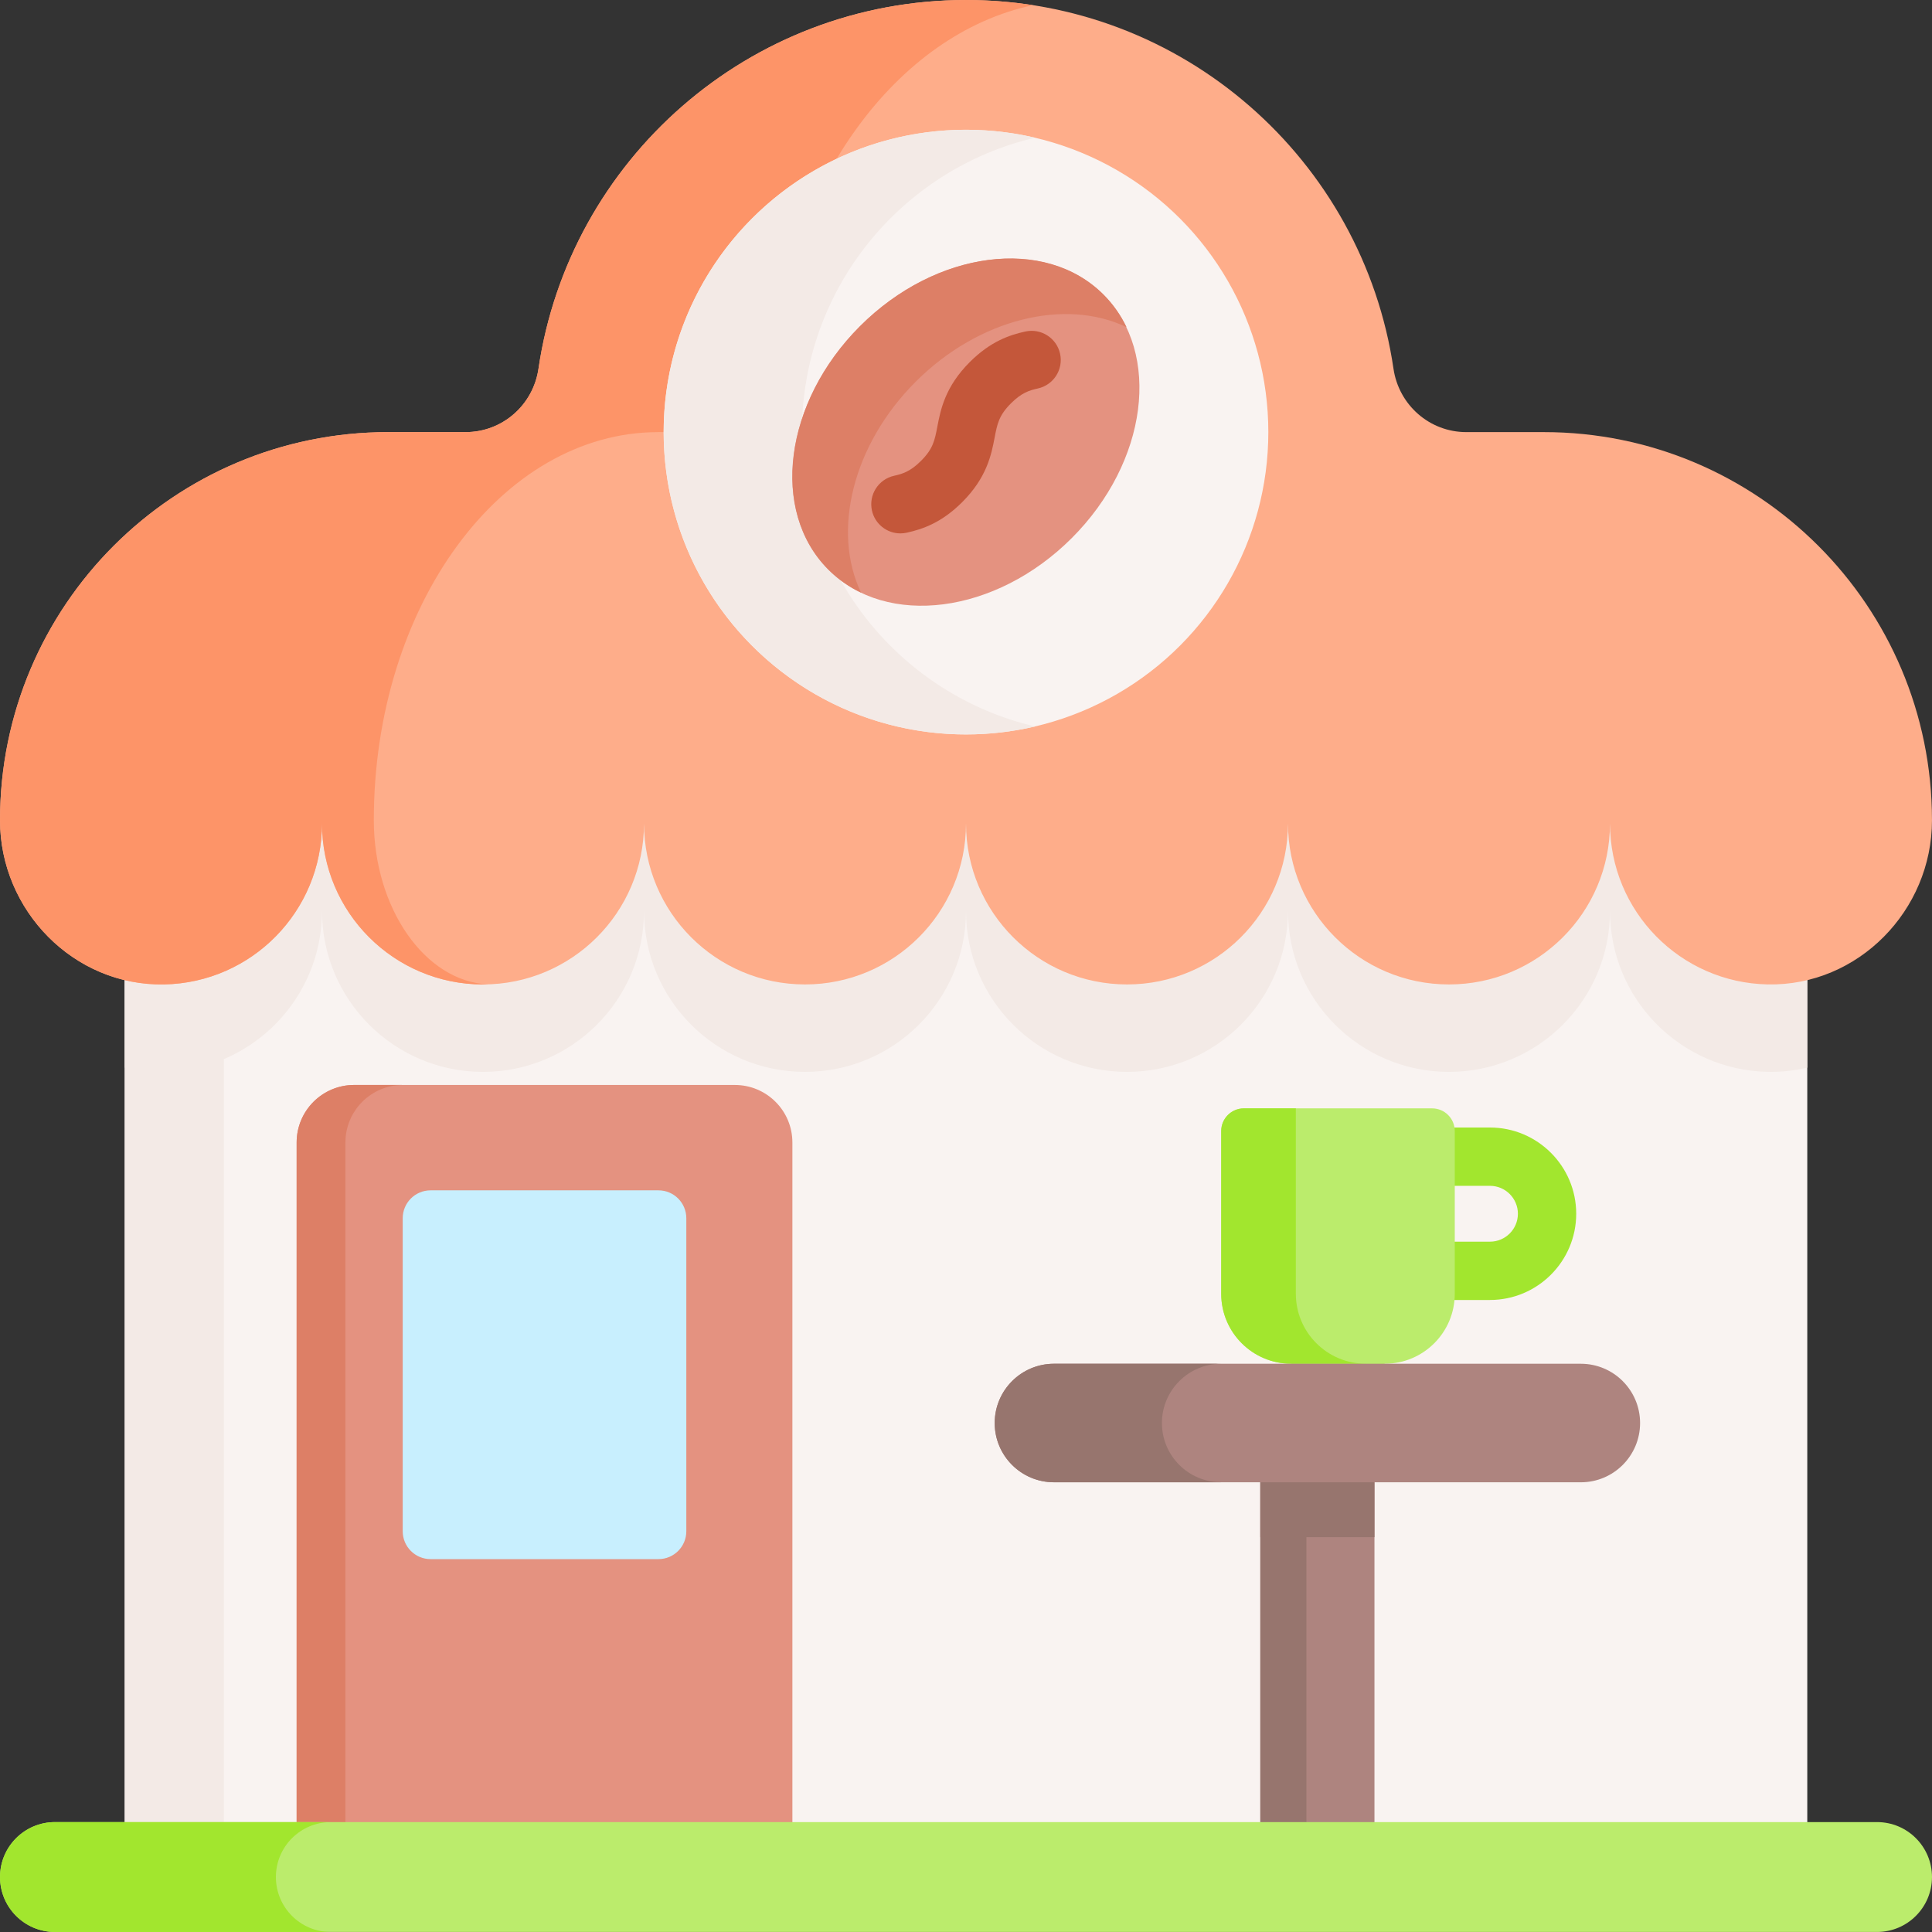 <svg xmlns="http://www.w3.org/2000/svg" width="512" viewBox="0 0 512 512" height="512" id="Capa_1"><rect x="0" y="0" width="512" height="512" fill="#333333" stroke="none"/><g><path fill="#f9f3f1" d="m33.052 217.715h445.897v269.636h-445.897z"></path><path fill="#f3eae6" d="m33.052 217.715h26.273v269.636h-26.273z"></path><path fill="#f3eae6" d="m478.948 202.263v80.662c-3.348.793-6.851 1.195-10.446 1.123-23.179-.443-41.835-19.367-41.835-42.659 0 23.571-19.109 42.67-42.669 42.67s-42.669-19.099-42.669-42.67c0 23.571-19.099 42.67-42.659 42.67-23.57 0-42.669-19.099-42.669-42.67 0 23.571-19.099 42.67-42.669 42.67-23.56 0-42.659-19.099-42.659-42.67 0 23.571-19.11 42.67-42.669 42.67s-42.669-19.099-42.669-42.67c0 23.292-18.656 42.216-41.835 42.659-3.595.072-7.098-.329-10.446-1.123v-80.662z"></path><path fill="#e49280" d="m194.748 287.528h-100.892c-8.419 0-15.243 6.825-15.243 15.243v194.662h131.379v-194.661c-.001-8.419-6.825-15.244-15.244-15.244z"></path><path fill="#dd7f66" d="m106.778 287.525c-8.417 0-15.236 6.83-15.236 15.246v194.663h-12.929v-194.662c0-8.417 6.82-15.246 15.247-15.246h12.918z"></path><path fill="#fead8a" d="m511.996 217.377c0 23.922-19.577 43.959-43.495 43.505-23.179-.44-41.834-19.367-41.834-42.662 0 23.57-19.109 42.669-42.669 42.669s-42.669-19.099-42.669-42.669c0 23.57-19.099 42.669-42.659 42.669-23.57 0-42.669-19.099-42.669-42.669 0 23.57-19.099 42.669-42.669 42.669-23.56 0-42.659-19.099-42.659-42.669 0 23.57-19.11 42.669-42.669 42.669s-42.672-19.099-42.672-42.669c0 23.294-18.655 42.221-41.834 42.662-23.917.454-43.494-19.582-43.494-43.505 0-56.81 46.054-102.864 102.864-102.864h20.548c9.719 0 17.88-7.173 19.293-16.789 8.122-55.283 55.752-97.724 113.291-97.724s105.169 42.441 113.291 97.725c1.413 9.616 9.574 16.789 19.293 16.789h20.548c56.811-.001 102.864 46.053 102.864 102.863z"></path><path fill="#fd9468" d="m256 .002c6.037 0 11.96.464 17.739 1.37-36.179 7.674-64.725 46.873-70.051 96.351-1.04 9.622-7.026 16.792-14.144 16.792h-15.071c-20.83 0-39.682 11.517-53.321 30.132-13.65 18.615-22.087 44.328-22.087 72.729 0 23.21 13.505 42.762 30.328 43.494-.464.011-.927.021-1.391.021-23.56 0-42.67-19.099-42.67-42.669 0 23.292-18.656 42.226-41.835 42.659-23.92.453-43.494-19.584-43.494-43.504 0-28.401 11.517-54.114 30.122-72.729 18.615-18.615 44.338-30.132 72.74-30.132h20.541c9.725 0 17.884-7.17 19.295-16.792 8.129-55.279 55.754-97.722 113.299-97.722z"></path><circle r="80.122" fill="#f9f3f1" cy="114.511" cx="256"></circle><path fill="#f3eae6" d="m274.321 192.526c-5.882 1.37-12.012 2.102-18.316 2.102-44.256 0-80.126-35.871-80.126-80.116 0-44.256 35.87-80.127 80.126-80.127 6.305 0 12.434.731 18.316 2.102-35.417 8.283-61.8 40.073-61.8 78.025 0 37.94 26.383 69.731 61.8 78.014z"></path><g><ellipse transform="matrix(.707 -.707 .707 .707 -5.991 214.559)" ry="39.703" rx="51.545" fill="#e49280" cy="114.511" cx="256"></ellipse><path fill="#dd7f66" d="m228.185 157.053c-3.175-1.516-6.081-3.545-8.633-6.097-15.502-15.502-11.756-44.388 8.375-64.519s49.016-23.877 64.519-8.375c2.552 2.552 4.581 5.458 6.097 8.633-16.131-7.73-39.062-2.351-55.885 14.472-16.824 16.824-22.203 39.755-14.473 55.886z"></path><path fill="#c4573a" d="m238.611 141.355c-3.544 0-6.737-2.453-7.536-6.056-.923-4.167 1.706-8.292 5.872-9.215 2.237-.496 4.317-1.135 7.129-3.947 3.208-3.208 3.631-5.417 4.333-9.077.853-4.446 2.02-10.534 8.588-17.101 5.497-5.498 10.532-7.182 14.732-8.105 4.174-.913 8.288 1.723 9.203 5.89.915 4.168-1.721 8.288-5.889 9.204-2.23.489-4.306 1.124-7.119 3.937-3.212 3.212-3.636 5.423-4.339 9.086-.852 4.444-2.019 10.53-8.582 17.093-5.486 5.487-10.517 7.177-14.713 8.107-.563.124-1.125.184-1.679.184z"></path></g><path fill="#c8effe" d="m174.496 413.184h-60.387c-4.079 0-7.386-3.307-7.386-7.386v-82.961c0-4.079 3.307-7.386 7.386-7.386h60.387c4.079 0 7.386 3.307 7.386 7.386v82.961c0 4.079-3.307 7.386-7.386 7.386z"></path><path fill="#ae847f" d="m333.997 377.116h30.25v112.283h-30.25z"></path><path fill="#97756e" d="m333.997 377.116h30.25v30.25h-30.25z"></path><path fill="#97756e" d="m333.997 377.116h12.218v112.283h-12.218z"></path><g><path fill="#a2e62e" d="m394.861 344.509h-14.483c-4.268 0-7.726-3.459-7.726-7.726s3.459-7.726 7.726-7.726h14.483c4.079 0 7.398-3.319 7.398-7.399s-3.319-7.399-7.398-7.399h-14.483c-4.268 0-7.726-3.459-7.726-7.726s3.459-7.726 7.726-7.726h14.483c12.601 0 22.851 10.251 22.851 22.852 0 12.599-10.25 22.85-22.851 22.85z"></path><path fill="#bbec6c" d="m366.979 361.406-10.584 6.319-14.211-6.319c-10.245 0-18.55-8.305-18.55-18.55v-43.117c0-3.32 2.691-6.011 6.011-6.011h49.873c3.32 0 6.011 2.691 6.011 6.011v43.117c0 10.245-8.305 18.55-18.55 18.55z"></path><path fill="#a2e62e" d="m361.956 361.399h-19.779c-10.241 0-18.543-8.302-18.543-18.543v-43.117c0-3.32 2.691-6.011 6.011-6.011h13.768v49.129c0 10.239 8.303 18.542 18.543 18.542z"></path></g><path fill="#ae847f" d="m418.931 392.823h-139.618c-8.675 0-15.707-7.032-15.707-15.707 0-8.675 7.032-15.707 15.707-15.707h139.618c8.675 0 15.707 7.032 15.707 15.707 0 8.675-7.033 15.707-15.707 15.707z"></path><path fill="#97756e" d="m323.634 392.816h-44.318c-8.674 0-15.71-7.026-15.71-15.7 0-4.337 1.762-8.262 4.605-11.105s6.768-4.605 11.105-4.605h44.318c-4.337 0-8.262 1.762-11.105 4.605s-4.605 6.768-4.605 11.105c0 8.675 7.036 15.7 15.71 15.7z"></path><path fill="#bbec6c" d="m497.437 482.874h-482.874c-8.041 0-14.559 6.518-14.559 14.559 0 8.041 6.518 14.559 14.559 14.559h482.874c8.041 0 14.559-6.518 14.559-14.559 0-8.04-6.518-14.559-14.559-14.559z"></path><path fill="#a2e62e" d="m77.379 507.735c2.637 2.637 6.274 4.265 10.291 4.265h-73.11c-4.018 0-7.654-1.628-10.291-4.265s-4.265-6.284-4.265-10.302c0-8.035 6.521-14.556 14.556-14.556h73.111c-8.035 0-14.556 6.521-14.556 14.556 0 4.018 1.627 7.665 4.264 10.302z"></path></g></svg>